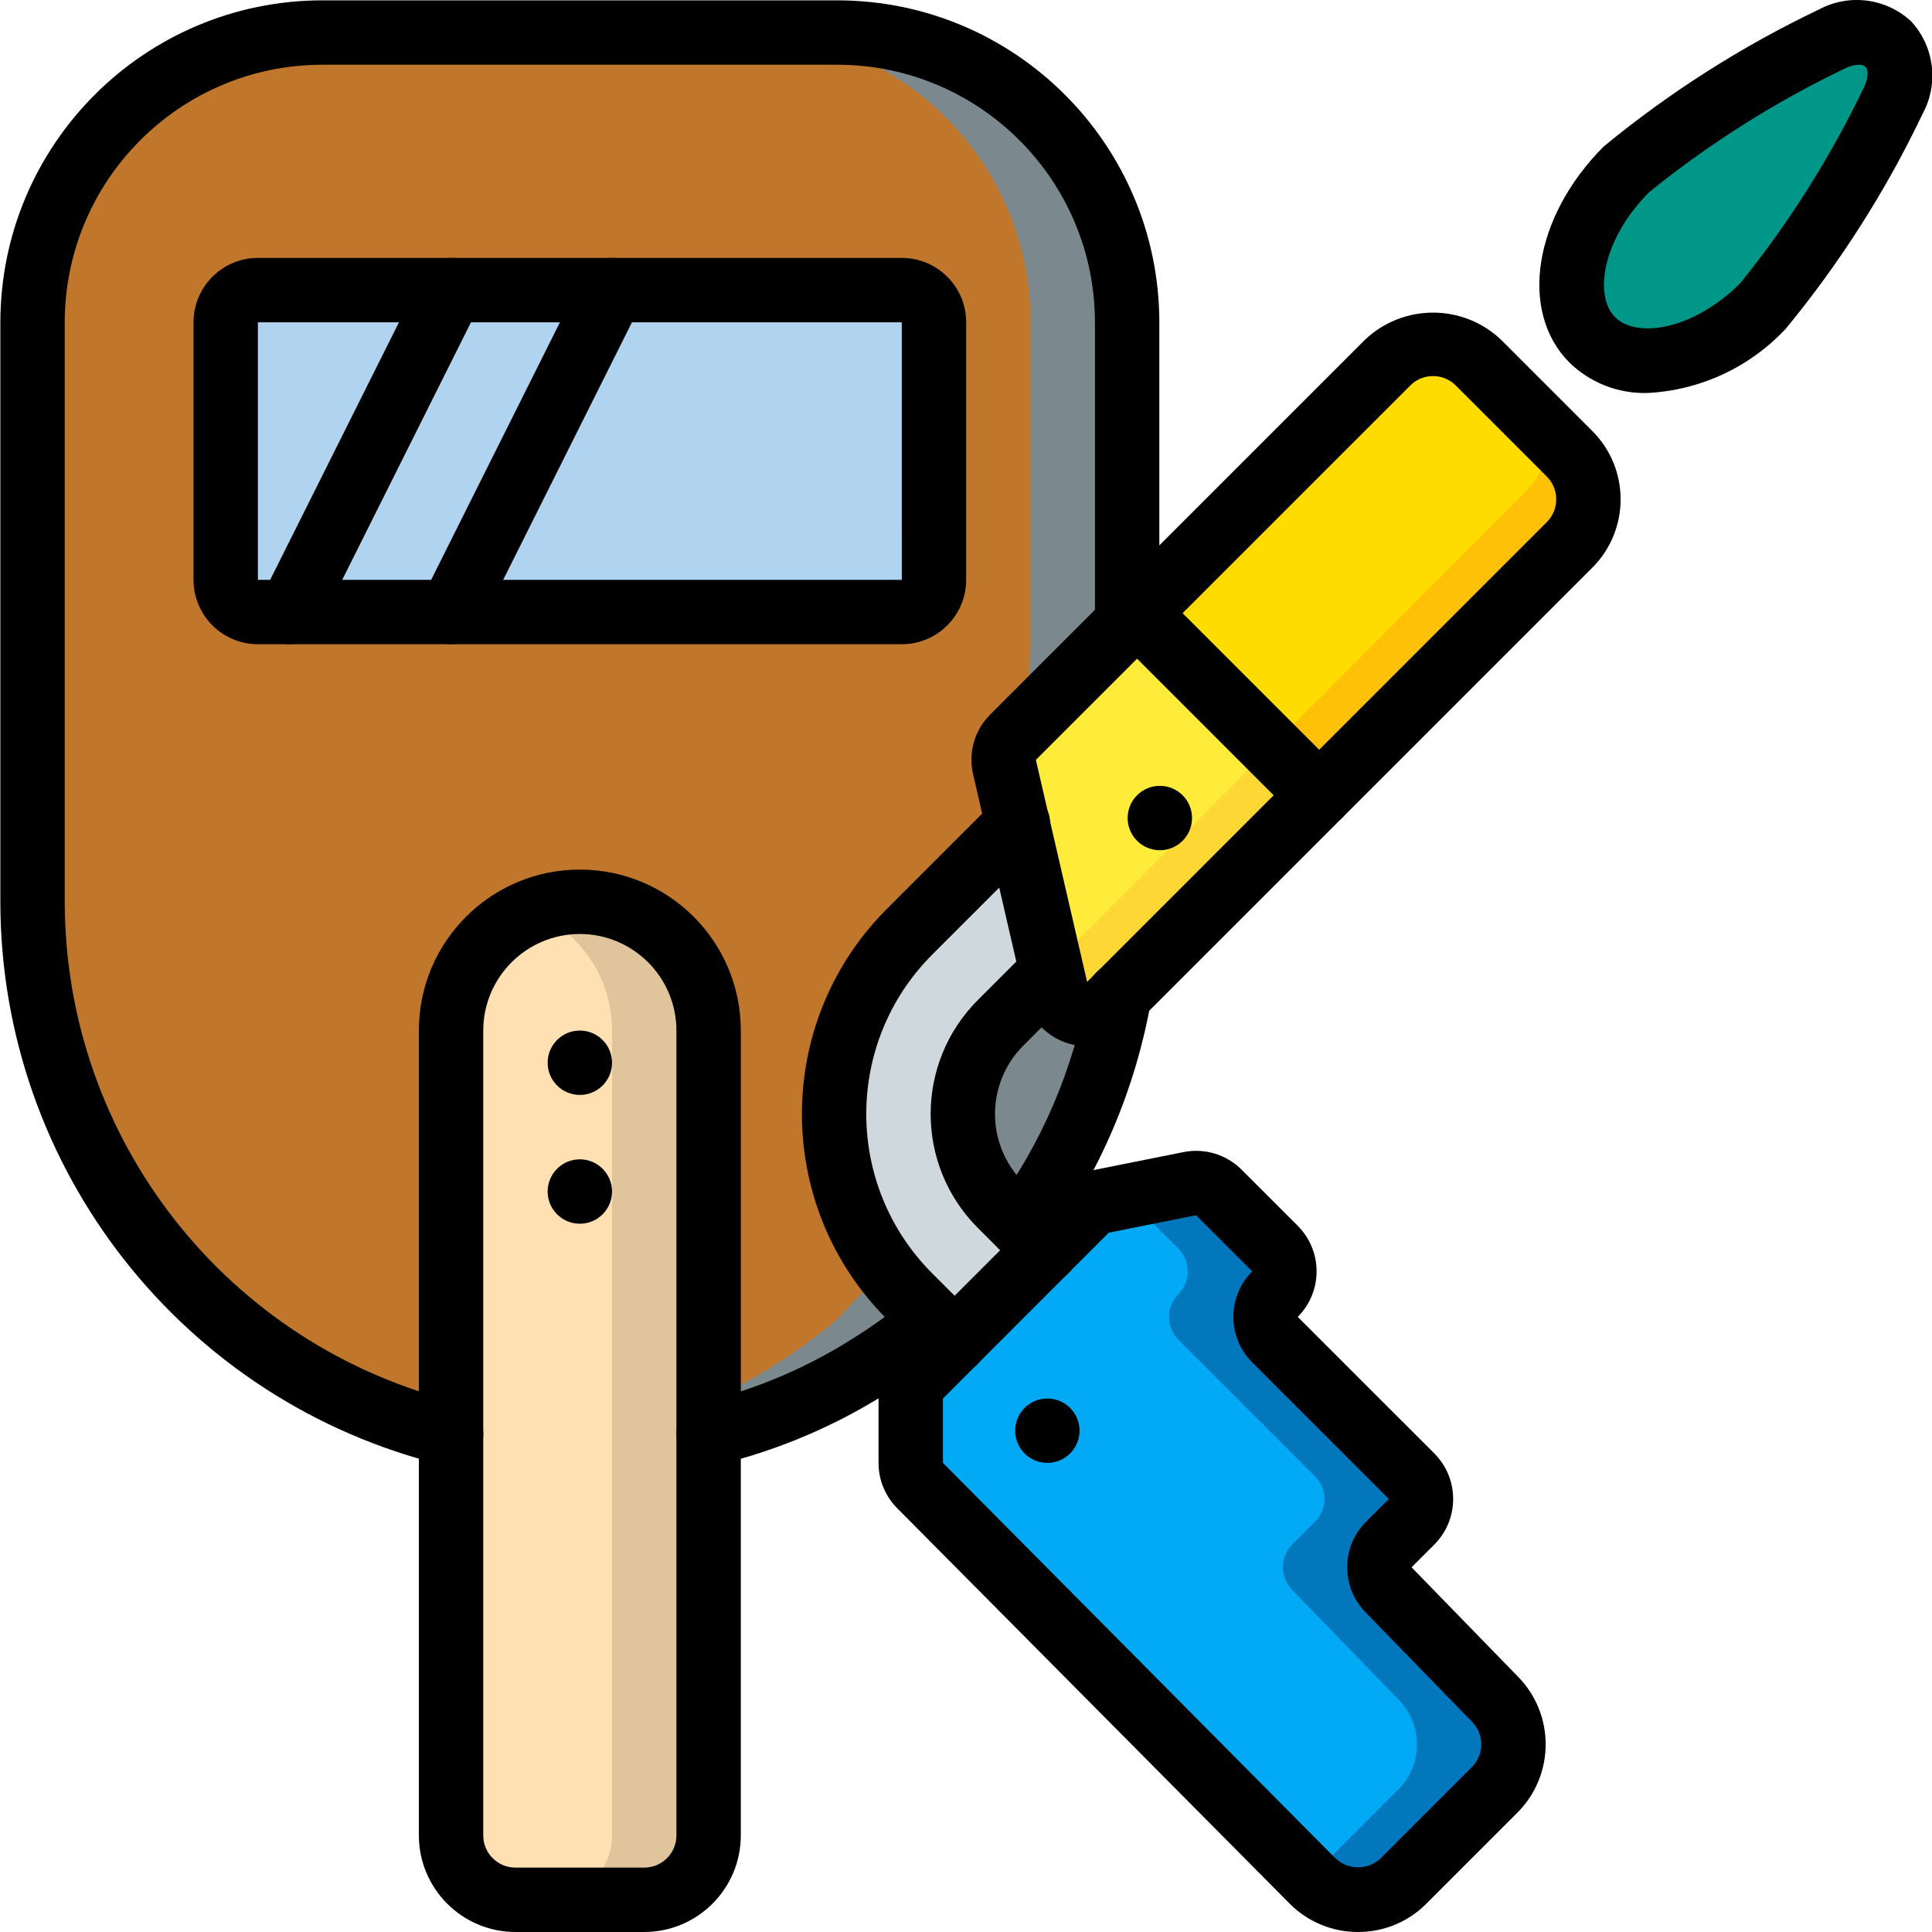<?xml version="1.0" encoding="UTF-8"?>
<svg xmlns="http://www.w3.org/2000/svg" xmlns:xlink="http://www.w3.org/1999/xlink" xmlns:svgjs="http://svgjs.com/svgjs" version="1.1" width="512" height="512" x="0" y="0" viewBox="0 0 512 512.091" style="enable-background:new 0 0 512 512" xml:space="preserve" class="">
  <g>
    <path xmlns="http://www.w3.org/2000/svg" d="m298.711 85.426v79.785l-2.047 98.477c-3.855 22.125-12.762 43.062-26.027 61.184l-23.379 25c-5.312 4.457-10.93 8.535-16.812 12.203-13.133 8.309-27.551 14.395-42.668 18.008h-68.266c-65.07-15.832-110.887-74.09-110.934-141.059v-153.598c.004-42.414 34.387-76.797 76.801-76.801h136.535c42.414.004 76.793 34.387 76.797 76.801zm0 0" fill="#7b898f" data-original="#37474f" style="" class=""/>
    <path xmlns="http://www.w3.org/2000/svg" d="m273.113 85.426v79.785l-2.051 98.477c-3.852 22.125-12.758 43.062-26.023 61.184l-23.383 25c-5.312 4.457-10.93 8.535-16.812 12.203-13.133 8.309-27.551 14.395-42.664 18.008h-42.668c-65.07-15.832-110.887-74.09-110.934-141.059v-153.598c.004-42.414 34.387-76.797 76.801-76.801h110.934c42.414.004 76.797 34.387 76.801 76.801zm0 0" fill="#c0762b" data-original="#607d8b" style="" class=""/>
    <path xmlns="http://www.w3.org/2000/svg" d="m68.312 76.891h170.668c4.711 0 8.531 3.82 8.531 8.535v68.266c0 4.711-3.82 8.531-8.531 8.531h-170.668c-4.715 0-8.535-3.82-8.535-8.531v-68.266c0-4.715 3.82-8.535 8.535-8.535zm0 0" fill="#b0d3f0" data-original="#b0d3f0" style="" class=""/>
    <path xmlns="http://www.w3.org/2000/svg" d="m278.715 257.559-13.574 13.574c-6.406 6.402-10.004 15.082-10.004 24.137 0 9.055 3.598 17.734 10.004 24.137l12.008 12.008-9.867 18.398-14.27 5.734-12.008-12.008c-26.609-26.68-26.609-69.863 0-96.543l28.66-28.66 13.312 16.422zm0 0" fill="#cfd8dc" data-original="#cfd8dc" style="" class=""/>
    <path xmlns="http://www.w3.org/2000/svg" d="m396.078 474.457-24.066 24.066c-3.184 3.234-7.535 5.055-12.074 5.055s-8.887-1.82-12.074-5.055l-.684-.77-103.336-103.934c-1.594-1.617-2.48-3.793-2.477-6.059v-17.066c-.023-2.273.871-4.457 2.477-6.059l43.945-43.949c1.199-1.172 2.711-1.973 4.352-2.305l6.316-1.277 16.895-3.328c2.785-.59 5.68.277 7.68 2.305l14.848 14.848c3.328 3.352 3.328 8.762 0 12.117-1.59 1.613-2.48 3.789-2.473 6.059.027 2.234.91 4.375 2.473 5.973l36.184 36.18c1.637 1.594 2.559 3.777 2.559 6.059 0 2.285-.922 4.469-2.559 6.059l-5.973 5.973c-3.328 3.355-3.328 8.766 0 12.121l27.988 28.84c3.234 3.188 5.055 7.535 5.055 12.074 0 4.543-1.82 8.891-5.055 12.074zm0 0" fill="#0377bc" data-original="#0377bc" style="" class=""/>
    <path xmlns="http://www.w3.org/2000/svg" d="m370.477 474.457-23.297 23.297-103.336-103.934c-1.594-1.617-2.48-3.793-2.477-6.059v-17.066c-.023-2.273.871-4.457 2.477-6.059l43.945-43.949c1.199-1.172 2.711-1.973 4.352-2.305l6.316-1.277 13.824 13.824c3.328 3.352 3.328 8.762 0 12.117-1.594 1.613-2.484 3.789-2.477 6.059.027 2.234.914 4.375 2.477 5.973l36.18 36.18c1.637 1.594 2.562 3.777 2.562 6.059 0 2.285-.926 4.469-2.562 6.059l-5.973 5.973c-3.328 3.355-3.328 8.766 0 12.121l27.988 28.84c3.234 3.188 5.059 7.535 5.059 12.074 0 4.543-1.824 8.891-5.059 12.074zm0 0" fill="#02a9f4" data-original="#02a9f4" style=""/>
    <path xmlns="http://www.w3.org/2000/svg" d="m485.602 10.289c12.316-5.656 21.902 3.926 16.246 16.242-9.309 19.492-20.914 37.797-34.57 54.531-14.996 14.996-35.258 19.047-45.258 9.055-10-9.992-5.945-30.258 9.051-45.254 16.734-13.66 35.039-25.266 54.531-34.574zm0 0" fill="#009688" data-original="#009688" style="" class=""/>
    <path xmlns="http://www.w3.org/2000/svg" d="m301.441 162.566-.082-.086" fill="#e4c05c" data-original="#e4c05c" style="" class=""/>
    <path xmlns="http://www.w3.org/2000/svg" d="m415.961 144.391-66.305 66.387-17.922-7.68-15.957-6.738-4.863-11.523-9.473-22.27 1.453-1.453 64.852-64.938c3.188-3.195 7.52-4.992 12.031-4.992 4.516 0 8.844 1.797 12.035 4.992l24.148 24.148c3.195 3.191 4.992 7.52 4.992 12.035 0 4.512-1.797 8.84-4.992 12.031zm0 0" fill="#fec108" data-original="#fec108" style="" class=""/>
    <path xmlns="http://www.w3.org/2000/svg" d="m187.777 273.156v213.336c-.027 9.414-7.652 17.039-17.066 17.066h-34.133c-9.414-.027-17.039-7.652-17.066-17.066v-213.336c-.023-13.898 8.43-26.41 21.332-31.57 4.047-1.723 8.406-2.594 12.801-2.562 9.055 0 17.738 3.594 24.141 9.996 6.402 6.402 9.996 15.086 9.992 24.137zm0 0" fill="#dfc49c" data-original="#dfc49c" style="" class=""/>
    <path xmlns="http://www.w3.org/2000/svg" d="m162.18 273.156v213.336c-.027 9.414-7.652 17.039-17.066 17.066h-8.535c-9.414-.027-17.039-7.652-17.066-17.066v-213.336c-.023-13.898 8.43-26.41 21.332-31.57 12.906 5.16 21.359 17.672 21.336 31.57zm0 0" fill="#ffe0b2" data-original="#ffe0b2" style="" class=""/>
    <path xmlns="http://www.w3.org/2000/svg" d="m349.656 210.777-55.551 55.469c-2.184 2.207-5.398 3.051-8.383 2.199-2.984-.852-5.27-3.266-5.953-6.297l-1.793-7.766-11.777-51.027c-.699-2.867.18-5.891 2.305-7.938l29.184-29.184 3.754-3.668 31.832 31.828 3.582 3.586zm0 0" fill="#fdd834" data-original="#fdd834" style="" class=""/>
    <path xmlns="http://www.w3.org/2000/svg" d="m404.609 130.055-66.301 66.473-5.035-2.133-22.359-9.559-6.484-2.73-6.742-15.871 3.754-3.668 1.453-1.453 64.852-64.938c3.188-3.195 7.52-4.992 12.031-4.992 4.516 0 8.844 1.797 12.035 4.992l16.98 16.98c1.965 5.969.34 12.535-4.184 16.898zm0 0" fill="#ffdc00" data-original="#ffdc00" style="" class=""/>
    <path xmlns="http://www.w3.org/2000/svg" d="m338.309 196.527-55.469 55.469c-1.293 1.34-3.012 2.184-4.863 2.387l-11.777-51.027c-.699-2.867.18-5.891 2.305-7.938l29.184-29.184 3.754-3.668 1.453-1.453zm0 0" fill="#ffeb3a" data-original="#ffeb3a" style="" class=""/>
    <path xmlns="http://www.w3.org/2000/svg" d="m253.012 364.082c-2.262.004-4.434-.898-6.031-2.5l-12.012-12.008c-29.945-30.012-29.945-78.598 0-108.609l28.656-28.66c2.145-2.219 5.316-3.109 8.301-2.328s5.312 3.109 6.094 6.094c.781 2.984-.109 6.156-2.328 8.301l-28.656 28.66c-23.293 23.344-23.293 61.133 0 84.477l12.008 12.008c2.441 2.441 3.172 6.109 1.852 9.301-1.324 3.188-4.434 5.266-7.887 5.266zm0 0" fill="#000000" data-original="#000000" style="" class=""/>
    <path xmlns="http://www.w3.org/2000/svg" d="m277.145 339.945c-2.262.004-4.434-.898-6.031-2.5l-12.008-12.008c-16.633-16.676-16.633-43.664 0-60.34l13.574-13.574c3.344-3.262 8.688-3.227 11.988.078 3.305 3.301 3.34 8.645.078 11.988l-13.574 13.578c-9.977 10.008-9.977 26.199 0 36.203l12.008 12.012c2.441 2.438 3.172 6.109 1.852 9.297-1.32 3.191-4.43 5.27-7.883 5.27zm0 0" fill="#000000" data-original="#000000" style="" class=""/>
    <path xmlns="http://www.w3.org/2000/svg" d="m359.914 512.09c-6.797.02-13.32-2.684-18.109-7.504l-104.008-104.789c-3.199-3.191-4.992-7.531-4.977-12.051v-17.066c-.012-4.527 1.789-8.875 5-12.066l43.941-43.945c2.379-2.383 5.406-4.004 8.703-4.664l23.176-4.633c5.598-1.125 11.387.625 15.418 4.668l14.875 14.871c6.656 6.668 6.656 17.469 0 24.137l36.207 36.203c6.641 6.672 6.645 17.453.008 24.125l-6.047 6.047 28.129 28.914c9.918 10.012 9.879 26.156-.086 36.121l-24.133 24.133c-4.789 4.82-11.305 7.52-18.098 7.5zm-36.895-196.016-6.031 6.031-23.16 4.633-43.941 43.945v17.066l104.016 104.801c3.379 3.199 8.676 3.191 12.043-.023l24.133-24.133c3.324-3.336 3.324-8.734 0-12.07l-28.133-28.918c-6.574-6.676-6.543-17.406.074-24.043l6.051-6.047-36.211-36.199c-3.199-3.203-5-7.543-5-12.07s1.801-8.867 5-12.07l-14.875-14.871zm0 0" fill="#000000" data-original="#000000" style="" class=""/>
    <path xmlns="http://www.w3.org/2000/svg" d="m436.629 104.164c-7.68.219-15.125-2.672-20.641-8.02-13.535-13.531-9.559-38.711 9.043-57.32 17.457-14.371 36.605-26.559 57.016-36.289 7.977-4.297 17.801-3.051 24.453 3.102 6.152 6.652 7.395 16.477 3.098 24.453-9.727 20.41-21.91 39.551-36.281 57.004-9.547 10.242-22.703 16.367-36.688 17.07zm56.008-87.004c-1.207.047-2.391.348-3.473.887-18.57 8.891-36.043 19.914-52.059 32.852-12.441 12.441-14.762 27.477-9.051 33.184 5.707 5.707 20.742 3.402 33.195-9.051 12.93-16.016 23.953-33.484 32.84-52.055 1.215-2.637 1.035-4.578.34-5.262-.504-.406-1.145-.605-1.793-.555zm0 0" fill="#000000" data-original="#000000" style="" class=""/>
    <path xmlns="http://www.w3.org/2000/svg" d="m349.613 219.328c-2.266.004-4.438-.898-6.035-2.5l-48.266-48.273c-2.211-2.145-3.094-5.312-2.312-8.293s3.109-5.305 6.086-6.086c2.98-.785 6.148.102 8.293 2.312l48.266 48.273c2.441 2.441 3.172 6.109 1.852 9.301-1.32 3.188-4.434 5.266-7.883 5.266zm0 0" fill="#000000" data-original="#000000" style="" class=""/>
    <path xmlns="http://www.w3.org/2000/svg" d="m288.086 277.312c-7.945.004-14.84-5.484-16.625-13.227l-13.574-58.84c-1.348-5.738.383-11.762 4.574-15.906l99.227-99.223c10.129-9.672 26.07-9.672 36.199 0l24.133 24.133c9.984 10.004 9.984 26.199 0 36.203l-121.855 121.855c-3.203 3.203-7.547 5.004-12.078 5.004zm91.703-177.629c-2.262-.012-4.434.891-6.027 2.496l-99.242 99.238 13.578 58.832 121.855-121.863c3.324-3.336 3.324-8.734 0-12.07l-24.133-24.133c-1.598-1.605-3.77-2.504-6.031-2.5zm0 0" fill="#000000" data-original="#000000" style="" class=""/>
    <path xmlns="http://www.w3.org/2000/svg" d="m119.504 170.758c-2.957-.004-5.699-1.535-7.254-4.051s-1.691-5.656-.371-8.301l42.668-85.332c1.363-2.727 4.078-4.52 7.121-4.703 3.043-.18 5.953 1.273 7.633 3.816 1.68 2.547 1.875 5.793.512 8.52l-42.668 85.336c-1.445 2.891-4.406 4.719-7.641 4.715zm0 0" fill="#000000" data-original="#000000" style="" class=""/>
    <path xmlns="http://www.w3.org/2000/svg" d="m76.836 170.758c-2.957-.004-5.699-1.535-7.254-4.051-1.551-2.516-1.691-5.656-.371-8.301l42.668-85.332c1.363-2.727 4.078-4.52 7.121-4.703 3.043-.18 5.953 1.273 7.633 3.816 1.68 2.547 1.875 5.793.512 8.52l-42.664 85.336c-1.449 2.891-4.406 4.719-7.645 4.715zm0 0" fill="#000000" data-original="#000000" style="" class=""/>
    <path xmlns="http://www.w3.org/2000/svg" d="m238.98 170.758h-170.668c-9.422-.012-17.055-7.645-17.066-17.066v-68.266c.012-9.422 7.645-17.059 17.066-17.066h170.668c9.418.008 17.055 7.645 17.066 17.066v68.266c-.012 9.422-7.648 17.055-17.066 17.066zm-170.668-85.332v68.266h170.676l-.008-68.266zm0 0" fill="#000000" data-original="#000000" style="" class=""/>
    <path xmlns="http://www.w3.org/2000/svg" d="m162.18 315.824c0 4.711-3.82 8.535-8.535 8.535-4.711 0-8.531-3.824-8.531-8.535 0-4.711 3.82-8.535 8.531-8.535 4.715 0 8.535 3.824 8.535 8.535zm0 0" fill="#000000" data-original="#000000" style="" class=""/>
    <path xmlns="http://www.w3.org/2000/svg" d="m286.09 379.219c0 4.711-3.82 8.531-8.535 8.531-4.711 0-8.531-3.82-8.531-8.531 0-4.715 3.82-8.535 8.531-8.535 4.715 0 8.535 3.82 8.535 8.535zm0 0" fill="#000000" data-original="#000000" style="" class=""/>
    <path xmlns="http://www.w3.org/2000/svg" d="m315.91 216.828c0 4.711-3.82 8.531-8.535 8.531-4.711 0-8.531-3.82-8.531-8.531 0-4.715 3.82-8.535 8.531-8.535 4.715 0 8.535 3.82 8.535 8.535zm0 0" fill="#000000" data-original="#000000" style="" class=""/>
    <path xmlns="http://www.w3.org/2000/svg" d="m162.18 281.691c0 4.711-3.82 8.531-8.535 8.531-4.711 0-8.531-3.82-8.531-8.531 0-4.715 3.82-8.535 8.531-8.535 4.715 0 8.535 3.82 8.535 8.535zm0 0" fill="#000000" data-original="#000000" style="" class=""/>
    <path xmlns="http://www.w3.org/2000/svg" d="m170.711 512.09h-34.133c-14.133-.016-25.582-11.469-25.598-25.598v-213.336c0-23.562 19.102-42.664 42.664-42.664 23.566 0 42.668 19.102 42.668 42.664v213.336c-.016 14.129-11.469 25.582-25.602 25.598zm-17.066-264.531c-14.133.016-25.582 11.469-25.598 25.598v213.336c.004 4.711 3.82 8.527 8.531 8.531h34.133c4.711-.004 8.531-3.82 8.535-8.531v-213.336c-.016-14.129-11.469-25.582-25.602-25.598zm0 0" fill="#000000" data-original="#000000" style="" class=""/>
    <path xmlns="http://www.w3.org/2000/svg" d="m119.52 388.613c-.68 0-1.359-.078-2.023-.242-68.895-16.762-117.402-78.445-117.449-149.348v-153.598c.051-47.109 38.227-85.281 85.332-85.336h136.535c47.105.055 85.277 38.227 85.332 85.336v79.785c0 4.711-3.82 8.535-8.535 8.535-4.711 0-8.531-3.824-8.531-8.535v-79.785c-.043-37.688-30.582-68.227-68.266-68.27h-136.535c-37.684.043-68.223 30.582-68.266 68.27v153.598c.047 63.031 43.172 117.863 104.414 132.762 4.203 1.02 6.977 5.016 6.465 9.305-.512 4.293-4.148 7.523-8.473 7.523zm0 0" fill="#000000" data-original="#000000" style="" class=""/>
    <path xmlns="http://www.w3.org/2000/svg" d="m187.77 388.613c-4.324-.004-7.965-3.242-8.469-7.539-.504-4.297 2.285-8.289 6.496-9.293 14.203-3.391 27.75-9.109 40.09-16.918 5.559-3.465 10.867-7.316 15.883-11.527 3.613-3.031 8.996-2.559 12.027 1.055 3.027 3.613 2.555 9-1.059 12.027-5.621 4.711-11.562 9.023-17.785 12.902-13.91 8.801-29.18 15.238-45.191 19.059-.652.156-1.32.234-1.992.234zm0 0" fill="#000000" data-original="#000000" style="" class=""/>
    <path xmlns="http://www.w3.org/2000/svg" d="m270.629 333.402c-3.211-.008-6.145-1.812-7.598-4.676-1.453-2.863-1.176-6.297.715-8.891 12.469-17.074 20.855-36.781 24.508-57.605.805-4.645 5.223-7.754 9.867-6.949 4.645.805 7.754 5.223 6.949 9.867-4.109 23.406-13.531 45.559-27.543 64.754-1.605 2.203-4.172 3.504-6.898 3.5zm0 0" fill="#000000" data-original="#000000" style="" class=""/>
  </g>
</svg>
